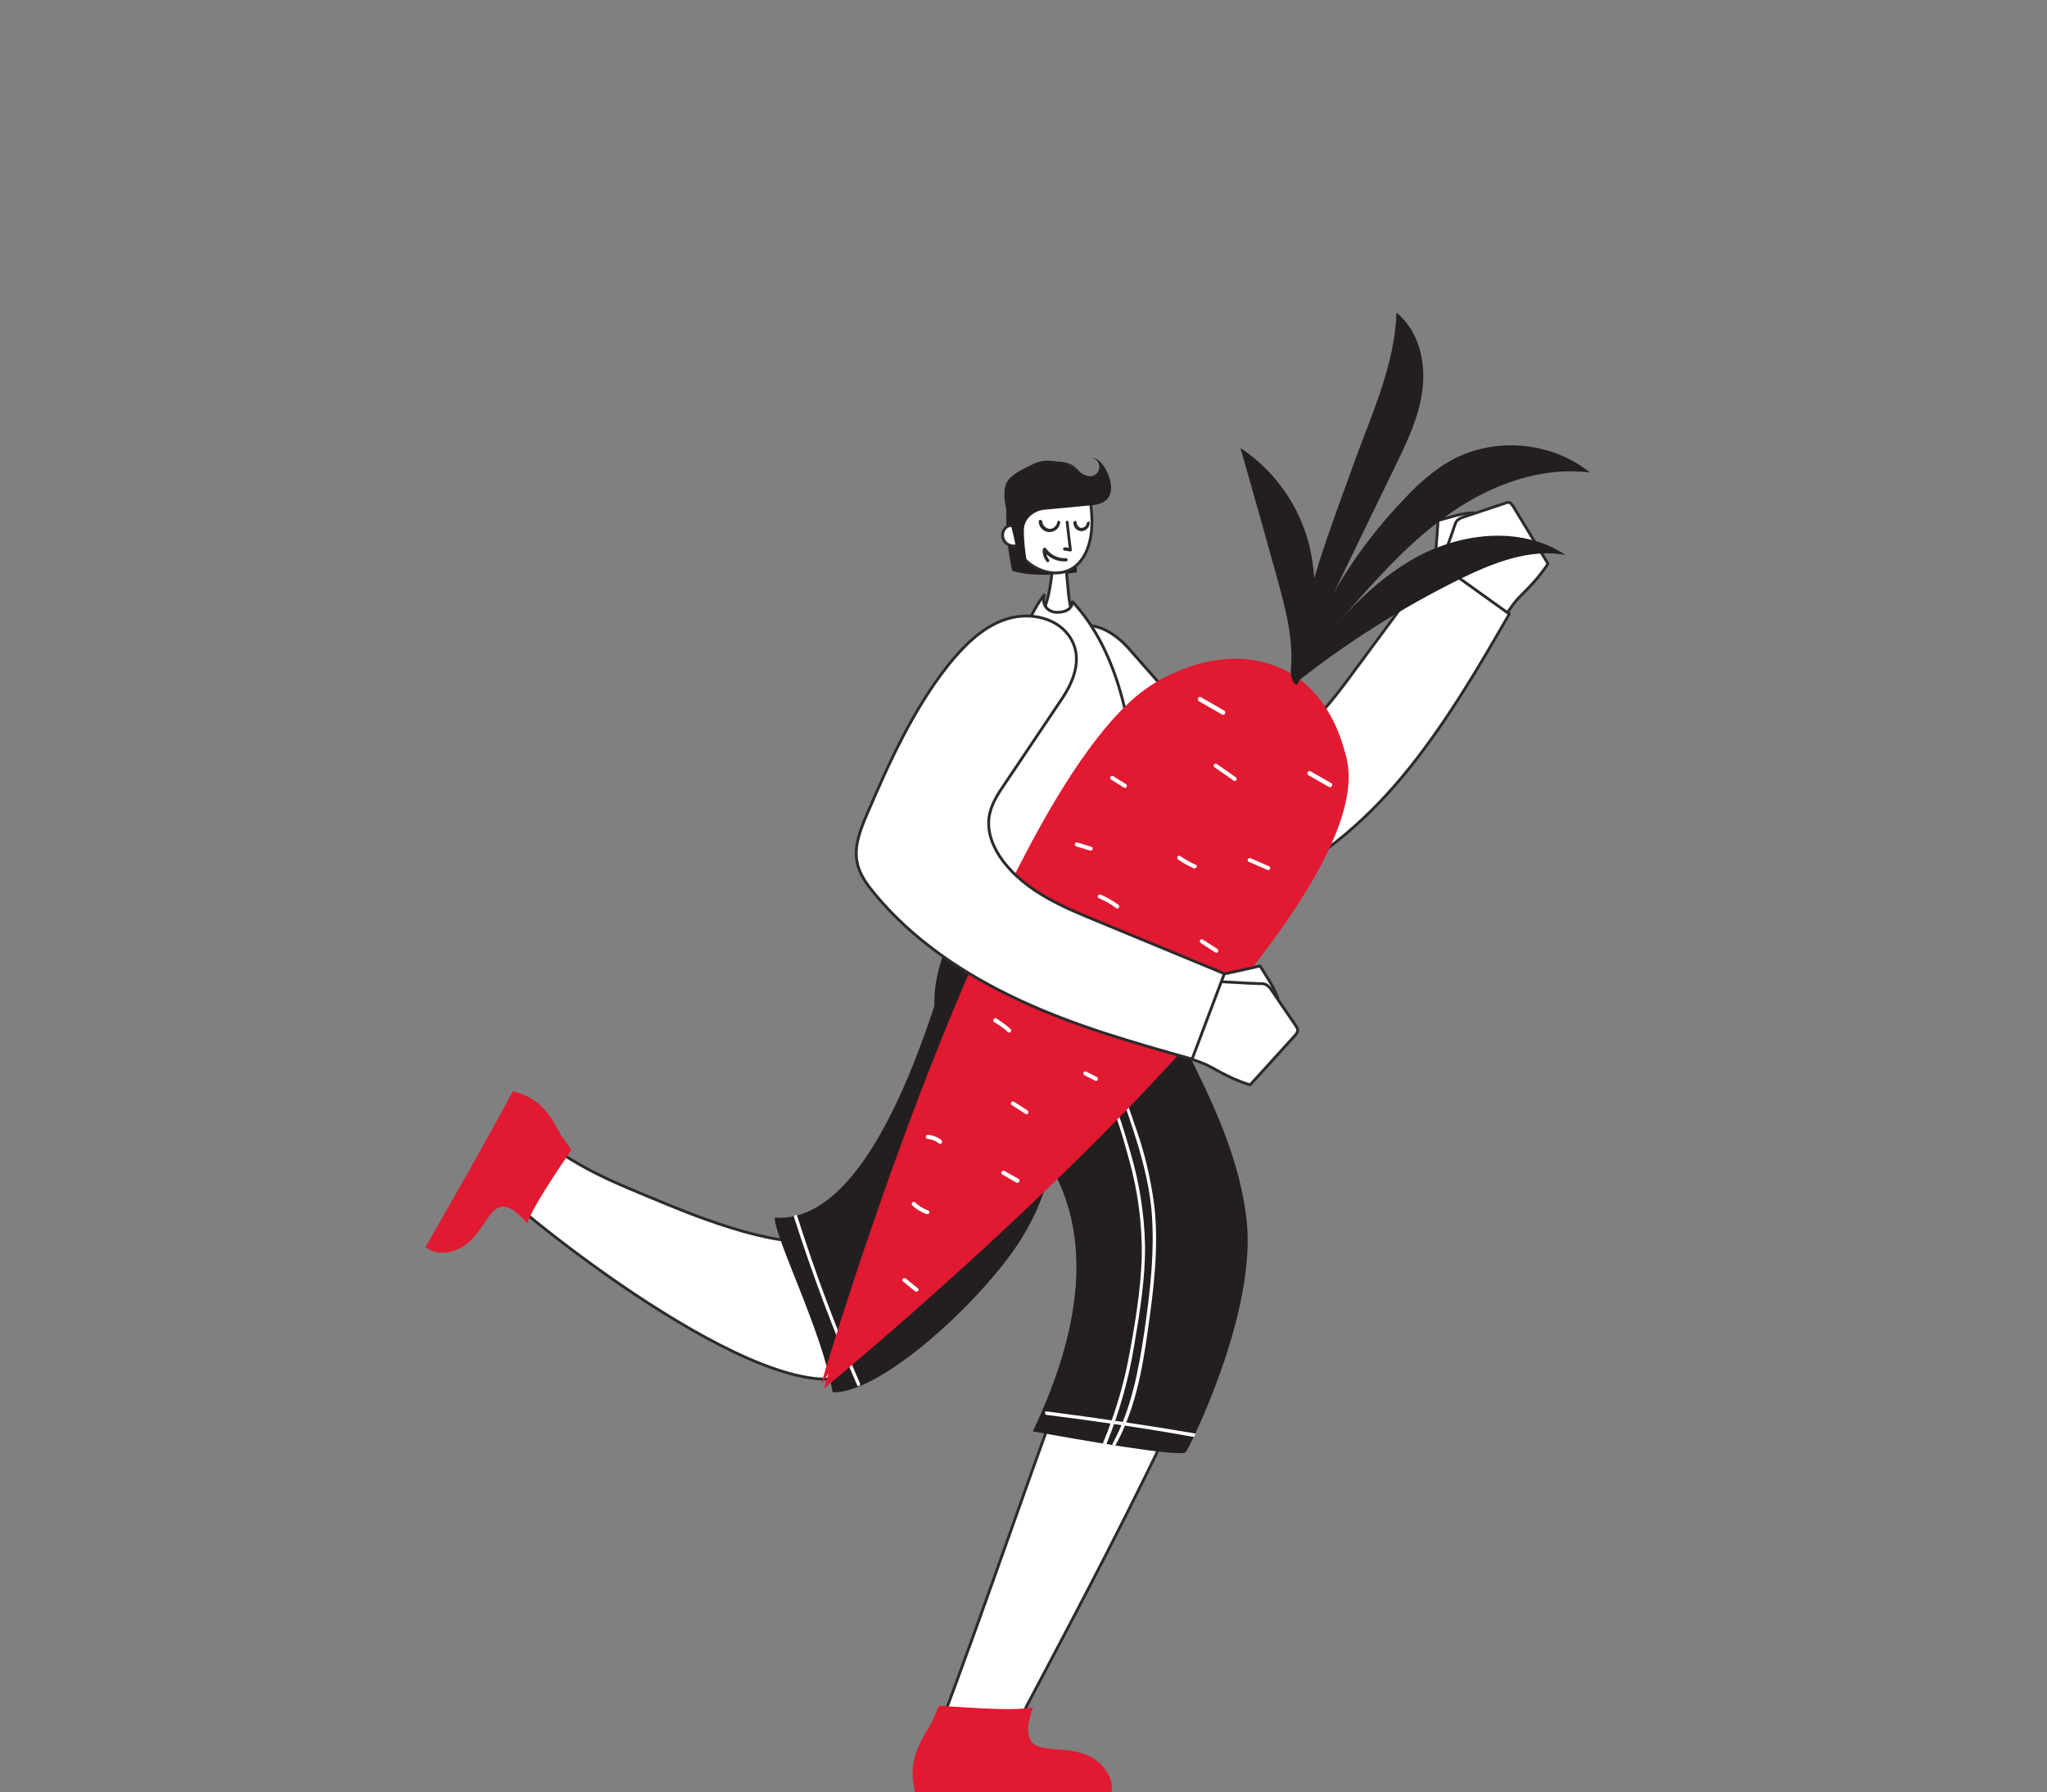 <?xml version="1.0" encoding="utf-8"?>
<!-- Generator: Adobe Illustrator 22.1.0, SVG Export Plug-In . SVG Version: 6.00 Build 0)  -->
<svg version="1.1" id="Layer_1" xmlns="http://www.w3.org/2000/svg" xmlns:xlink="http://www.w3.org/1999/xlink" x="0px" y="0px"
	 viewBox="0 0 635 556" style="enable-background:new 0 0 635 556;" xml:space="preserve">
<rect x="0" y="0" width="635" height="556" fill="#808080" stroke="none"/>
<style type="text/css">
	.st0{fill:#231F20;}
	.st1{fill:#FFFFFF;stroke:#2D2A2B;stroke-width:0.879;stroke-linecap:round;stroke-linejoin:round;}
	.st2{fill:#E11931;}
	.st3{fill:#FFFFFF;}
	.st4{fill:#2D2A2B;}
</style>
<path class="st0" d="M312.5,152.5c-0.8,8.3-0.3,16.5,1.5,24.6c5.4,1.8,14.4,1.3,20,0.5c1.1-22-13.9-16.8-22.3-22.4L312.5,152.5z"/>
<path class="st1" d="M444.8,179.4c0.3-5.5,1-12.5,1.3-17.9c2.7-0.7,7.2-2.3,11-2.4c-1.4,7-7.5,14.2-11.9,20L444.8,179.4z"/>
<path class="st1" d="M464.9,194.3c1-1.6,3.4-5.3,4.6-6.9c2.2-3,6.5-6,10.7-12.5l-10.8-17.8c-0.4-0.5-0.7-1.1-1.3-1.2
	c-0.4,0-0.7,0-1.1,0.2l-12.9,4.3c-0.8,0.2-1.5,0.6-2.1,1.1c-0.4,0.5-0.6,1.1-0.8,1.7c-1.3,4-3.7,10.3-5,14.3
	c5.7,5,12.4,7.7,18.1,12.7c0.3,0.3,0.6,0.4,0.9,0.3s-0.2-0.7-0.3-0.4V194.3z"/>
<path class="st1" d="M350.4,201.5c-4.8-5.5-11.3-9.3-18-6.5c-6.8,2.8-10.3,11.1-9.6,18.5c0.7,7.5,4.7,14.2,9.1,20.1
	c10.5,14.1,24.3,25.3,38.2,36.2c4.2,3.3,8.9,6.8,14.2,6.9c3.3,0,6.5-1.2,9.6-2.6c17.1-8.1,31.6-21.1,43.4-35.9s21.5-31.3,30.9-47.7
	l-22.9-16.4c-8.5,11.5-17,23-25.5,34.5c-6.9,9.4-14.4,19.3-25.1,23.7c-4.4,1.8-9.5,2.7-14,0.9c-3.6-1.5-6.3-4.5-8.9-7.4L350.4,201.5
	z"/>
<path class="st1" d="M305.2,282.6c-15.1,30.2-29.1,79.4-48.3,99.8c-7.3,7.7-36.1-3-49.4-8.5c-19.3-8-27.1-10.8-43.8-23.4
	c-5.6,16.1-8,11.6-9.3,18c-0.4,1.7,77.2,66.5,107.7,58.8c16.1-4,27.1-21.5,34.3-36.7c9-18.6,17.8-37.4,26.7-56c1-2.1,2-4.3,2-6.6
	s-1.1-4.4-2.2-6.4C317.2,310.2,311,293.9,305.2,282.6L305.2,282.6z"/>
<path class="st0" d="M327.5,357.7c-3.7,13.9-7.2,22.9-15.9,34.1c-15.1,19.3-40.5,40.6-53.3,40.2c-3.3-19.1-17.6-46.9-18-54.2
	c38,2.8,57.6-99,59.8-98.5c9,1.7,23.6,4.5,32.5,6.2c1.3,0.1,2.5,0.6,3.6,1.4c1.3,1.2,1.4,3.2,1.5,4.9
	C338.1,314.2,337.1,337.4,327.5,357.7L327.5,357.7z"/>
<path class="st1" d="M330.5,175c0.5,2.9,0.8,8.9,1.3,11.8c0.1,1,0.4,1.8,0.9,2.7c1,1.3,1.9,2.7,2.8,4.2c1.9,5.2,3.1,5.6,5.6,13.2
	c-12,1.1-10,0.4-22.1,0c1.4-6.5,3.3-13,5.4-19.3c1.5-4.2,2.1-11.4,2.1-11.4c0.2-0.4,0.5-1,1-0.9c0.4,0.1,0.1,1.1-0.2,0.6L330.5,175z
	"/>
<path class="st1" d="M332.7,186.7c-0.2,2.5-2.4,3.3-5,3.3c-2.1-0.1-4.7-1.7-3.8-5.4c-16.2,20.7-23.3,98.5-22.8,99.3
	c0.5,0.9,45.2,3.5,46.4,3.2C351.4,285.9,361.5,217.5,332.7,186.7L332.7,186.7z"/>
<path class="st1" d="M346.8,287.3c10.6,23.6,32.6,81.3,33.2,108.8c0.4,20.3-61.1,131.4-64.7,139.5c-2.1,4.6-15.4,1.6-24.4,1.8
	c15.6-41.1,29.2-82.3,44.8-123.4c4-10.6,8.2-21.9,6.5-33.1c-1.1-7.9-27.7-60.7-35.7-80.7c-2.1-5.2-4.1-10.9-2.6-16.4
	c0.2-0.9,0.6-1.8,1.3-2.4c1.1-0.9,2.5-0.7,3.9-0.6l35.9,4.1L346.8,287.3z"/>
<path class="st0" d="M349.8,285c10.5,32,33.1,60,36.9,93.4c3.3,29.2-18.1,71.5-18.9,72.2c-1.8,1.6-33.8-4-47.4-6.5
	c12.5-26.3,20.8-58.1,4.3-84.4c-7.1-11.3-29.3-24.4-33.6-39.8c-4.3-15.6,3.4-28.2,9.8-43.2c15.5,3,34.5,6.4,50.2,7.6L349.8,285z"/>
<path class="st2" d="M320.4,529.7c-1.8,5.7-3.1,11.6,3.4,12.6c5.1,0.8,7.6,0.3,12.5,1.9s9.5,6.9,8.5,12c-20.7-0.1-40.5,0-60.7,0.6
	c-2.5-8.8-0.1-14.3,4.8-22.1c0.3-0.4,2-5.1,2.5-5.4C292,529.1,314.5,531.3,320.4,529.7L320.4,529.7z"/>
<path class="st2" d="M163.6,379.6c-3.6-4-7.6-7.7-11.3-3c-2.9,3.7-3.6,5.9-7.1,9c-3.5,3.1-9.7,4.4-13.2,1.3
	c9.4-16.4,18.4-32.1,27.1-48.3c8,2,11.2,6.4,15,13.8c0.3,0.4,3.1,4,3.1,4.4C177.1,357.2,165.1,374.1,163.6,379.6L163.6,379.6z"/>
<path class="st3" d="M370.4,444.7c-15.2-2.6-30.5-4.8-45.8-6.8c-0.6-0.1-0.6,1,0,1.1c15.2,1.9,30.4,4.1,45.5,6.8
	C370.7,445.8,371.1,444.8,370.4,444.7L370.4,444.7z"/>
<path class="st3" d="M246.3,377.6c5.7,17.8,12.2,35.2,19.6,52.2c0.3,0.6,1.1,0.1,0.9-0.5c-7.4-17-13.9-34.3-19.5-52
	C247.1,376.7,246.2,377,246.3,377.6L246.3,377.6z"/>
<path class="st3" d="M341.8,331.3c5.2,4.6,7.6,12.8,9.7,19.2c2.6,8,4.9,16.4,5.7,24.8c1.1,12.6-0.4,25.4-2.2,37.8
	c-1.8,12-4,24-9.8,34.7c-0.4,0.6,0.5,1.1,0.9,0.5c6.1-11.1,8.3-23.5,10-35.8c1.8-12.5,3.4-25.5,2-38.2c-1.1-8.6-3.1-17.1-6.1-25.3
	c-2.1-6.2-4.5-14-9.6-18.5C342.1,330.2,341.4,330.9,341.8,331.3L341.8,331.3z"/>
<path class="st3" d="M343.3,447.9c4-9.9,6.9-20.2,8.6-30.8c1.7-10.1,3.4-20.4,3.3-30.7c-0.2-9.8-1.8-19.7-4.6-29.1
	c-2.4-8-5-18.3-11.1-24.3c-0.2-0.2-0.5-0.2-0.7,0c-0.2,0.2-0.2,0.5,0,0.7c6.4,6.5,9.1,17.7,11.5,26.3c2.7,9.7,4,19.7,3.9,29.7
	c-0.3,9.9-1.9,19.9-3.7,29.6c-1.7,9.7-4.5,19.2-8.3,28.3C342.1,448.3,343,448.5,343.3,447.9L343.3,447.9z"/>
<path class="st2" d="M255.6,430.8c0,0,174.8-143.3,162.1-195.6c-9.3-38.7-45.9-36.2-65.5-18.3C305.8,259.5,255.6,430.8,255.6,430.8z
	"/>
<path class="st2" d="M404.2,213.5C371.1,261.5,288.3,381,254.7,429.5c5.5-18.5,52.4-172.1,96.1-212
	C365.3,204.2,389,199.4,404.2,213.5z"/>
<path class="st0" d="M401.7,212.1c15.7-12.5,32.8-23.3,50.9-32.3c10.4-5.1,21.8-9.7,33.1-7.6c-14.2-9.4-33.7-6.9-48.3,1.8
	s-25.6,22.4-36.1,35.8L401.7,212.1z"/>
<path class="st0" d="M401.2,211.6c5.5-6.2,10.5-14.7,16-20.8c10.1-11.5,20.4-23.1,33-31.8c12.6-8.7,27.9-14.3,43-12.4
	c-12.1-9.8-30.2-11.2-43.7-3.4c-5.1,3-9.6,7-13.6,11.3C420.2,170.7,408.4,190.3,401.2,211.6L401.2,211.6z"/>
<path class="st0" d="M401.3,209.6l31.4-64.7c3.8-7.8,7.6-15.7,8.6-24.3c1-8.6-1.3-18.1-8.1-23.6c-0.5,15.6-7.1,30.2-12.5,44.8
	C412.6,164.3,404,185.7,401.3,209.6L401.3,209.6z"/>
<path class="st0" d="M402.4,212.5c6.1-11.2,6.8-30.7,3.8-43.1c-3.1-12.5-10.7-23.3-21.4-30.4c2,7,4,14.1,6,21.1l5.3,19
	c2.5,9.1,5.1,18.5,4.4,28C400.3,209.2,400.5,211.9,402.4,212.5L402.4,212.5z"/>
<path class="st3" d="M413,243l-6.5-3.7c-0.4-0.2-0.7,0-0.9,0.4c-0.1,0.3,0,0.6,0.2,0.8l6.5,3.7c0.4,0.2,0.7,0,0.9-0.4
	C413.3,243.5,413.3,243.2,413,243z"/>
<path class="st3" d="M383.3,241.1l-5.9-4.1c-0.7-0.4-1.3,0.6-0.6,1.1l5.9,4.1C383.4,242.7,384,241.6,383.3,241.1z"/>
<path class="st3" d="M379.8,220.5c-2.5-1.4-4.8-2.8-7.3-4.2c-0.4-0.2-0.7,0-0.9,0.4c-0.1,0.3,0,0.6,0.2,0.8l7.3,4.2
	c0.3,0.2,0.7,0.1,0.9-0.3C380.2,221.1,380.1,220.7,379.8,220.5L379.8,220.5L379.8,220.5z"/>
<path class="st3" d="M349.3,243.3l-4-2.5c-0.7-0.4-1.3,0.7-0.6,1.1l4,2.5C349.3,244.8,350,243.7,349.3,243.3z"/>
<path class="st3" d="M393.7,268.8l-5.7-2.5c-0.8-0.4-1.4,0.8-0.6,1.1l5.7,2.5C393.8,270.3,394.5,269.2,393.7,268.8z"/>
<path class="st3" d="M377.6,294.4l-4.5-2.9c-0.7-0.4-1.3,0.7-0.6,1.1l4.5,2.9C377.7,296,378.3,294.9,377.6,294.4z"/>
<path class="st3" d="M370.9,268.3c-1.8-0.8-3.3-1.7-4.8-2.7c-0.7-0.4-1.3,0.6-0.6,1.1c1.5,1.1,3.2,2,4.8,2.7
	C371.1,269.7,371.7,268.6,370.9,268.3z"/>
<path class="st3" d="M346.9,280.7c-1.7-1.2-3.5-2.3-5.4-3.1c-0.8-0.4-1.4,0.8-0.6,1.1c1.9,0.8,3.7,1.8,5.4,3.1
	C346.9,282.3,347.6,281.1,346.9,280.7z"/>
<path class="st3" d="M338.5,262.7l-4.3-1.3c-0.8-0.3-1.1,1-0.4,1.2l4.3,1.3c0.4,0.1,0.7-0.1,0.8-0.4
	C339.1,263.1,338.9,262.8,338.5,262.7L338.5,262.7z"/>
<path class="st1" d="M339.4,310.8l-5.3-2.2c-0.8-0.4-1.1,1-0.4,1.2l5.3,2.2C339.9,312.4,340.2,311,339.4,310.8z"/>
<path class="st3" d="M340.3,334.2l-3.3-1.7c-0.7-0.4-1.4,0.7-0.6,1.1l3.3,1.7C340.4,335.7,341,334.6,340.3,334.2L340.3,334.2z"/>
<path class="st1" d="M362.2,316.1c-1.8-0.4-3.4-1.2-4.7-2.5c-0.5-0.6-1.5,0.3-0.9,0.9c1.4,1.5,3.2,2.5,5.2,3
	C362.7,317.5,363.1,316.3,362.2,316.1L362.2,316.1z"/>
<path class="st1" d="M325.3,295.4l-2.9-1.1c-0.8-0.3-1.1,1-0.4,1.2l3,1.1C325.7,296.9,326.1,295.6,325.3,295.4L325.3,295.4z"/>
<path class="st3" d="M313.5,319.3c-1.3-1.2-2.8-2.3-4.4-3.3c-0.4-0.2-0.7-0.1-0.9,0.3c-0.2,0.4-0.1,0.7,0.3,0.9l0,0
	c1.5,0.9,2.9,1.8,4.1,3C313.2,320.8,314.1,319.8,313.5,319.3L313.5,319.3z"/>
<path class="st3" d="M318.7,344.5l-4.2-2.7c-0.7-0.4-1.3,0.7-0.6,1.1l4.2,2.7C318.8,346.1,319.4,345,318.7,344.5z"/>
<path class="st3" d="M316,365.8l-4.4-2.5c-0.4-0.2-0.7,0-0.9,0.3s-0.1,0.6,0.2,0.8c1.4,0.8,2.9,1.7,4.3,2.5
	C316,367.3,316.7,366.2,316,365.8L316,365.8z"/>
<path class="st3" d="M292,353.7c-1.2-0.9-2.7-1.5-4.2-1.6c-0.8-0.1-0.8,1.2,0,1.3c1.3,0.1,2.5,0.6,3.5,1.4
	C292,355.2,292.6,354.2,292,353.7L292,353.7z"/>
<path class="st3" d="M287.8,375.5c-1.5-0.5-2.8-1.4-4-2.5c-0.4-0.2-0.7-0.1-0.9,0.3c-0.1,0.2-0.1,0.4,0,0.6c1.2,1.2,2.8,2.2,4.5,2.8
	C288.3,377,288.7,375.7,287.8,375.5L287.8,375.5z"/>
<path class="st3" d="M284.7,399.7l-3.7-3c-0.6-0.5-1.6,0.4-0.9,0.9l3.7,3C284.5,401.1,285.4,400.3,284.7,399.7z"/>
<path class="st1" d="M373.5,303.6c5.3-1.3,12.1-2.6,17.4-3.9c1.4,2.5,4.2,6.2,5.5,10c-7.1,0.7-15.7-3.2-22.4-5.7L373.5,303.6z"/>
<path class="st1" d="M365.1,327.3c1.8,0.4,6.1,1.8,7.8,2.5c3.5,1.3,7.6,4.6,14.9,6.8l14-15.4c0.4-0.4,0.7-1,0.8-1.6
	c-0.1-0.4-0.3-0.7-0.4-1l-7.7-11.3c-0.4-0.7-1-1.3-1.7-1.8c-0.6-0.2-1.2-0.4-1.8-0.3c-4.2-0.1-10.8-0.6-15-0.7
	c-3.2,6.9-3.8,14.2-6.9,21.1c-0.1,0.4-0.3,0.7,0,1s0.6-0.4,0.3-0.4L365.1,327.3z"/>
<path class="st1" d="M329.7,216.4c4-6.1,6.2-13.3,1.8-19.3c-4.4-6-13.3-7.3-20.2-4.7c-6.9,2.5-12.4,8.1-17.1,13.9
	c-10.9,13.8-18.3,30.1-25.2,46.2c-2.1,4.9-4.3,10.4-3,15.6c0.8,3.3,2.8,6.1,4.9,8.7c12,14.7,28.1,25.5,45.3,33.5
	c17.1,8,35.4,13.2,53.6,18.3l10-26.5l-39.6-16.4c-10.8-4.4-22.1-9.3-29.1-18.6c-2.9-3.9-4.9-8.6-4.3-13.4c0.5-3.9,2.7-7.3,4.9-10.5
	L329.7,216.4L329.7,216.4z"/>
<path class="st1" d="M316.5,151.2c-1-4.5,4.4-6.9,8.9-7.4c4.5-0.5,7.5,0,9.9,3.9c2.5,3.9,3.3,8.5,3.4,13.1
	c0.2,5.7-1.1,12.2-5.8,15.4c-5.8,3.8-14.2,0.3-17.4-5.9C312.3,164.1,313.9,157.6,316.5,151.2L316.5,151.2z"/>
<path class="st1" d="M316,164c-1.1-1.1-2.8-1.3-4-0.3c-1.1,1.1-1.3,2.8-0.5,4.1c1.1,1.7,3.4,2.1,5.1,1c0.2-0.1,0.3-0.2,0.4-0.3
	L316,164z"/>
<path class="st0" d="M337.3,156.9c2.3-0.2,4.7-0.4,6.2-2.1c2-2.3,1.1-5.9-0.2-8.6c-1-2-2.5-4.1-4.7-4.2c1.6,0.3,2.6,1.7,2.4,3.3
	c-0.2,1.5-1.5,2.5-3,2.5c-1.1-0.2-2.2-0.6-3.1-1.4c-4.2-2.8-9.7-4.7-14.2-2.5c-2.9,1.4-7.7,3.4-8.7,6.5c-1,3.1-0.1,7.3,1,10.5
	c0.8,2.3,2.2,8.7,3,12.9c0.9,0.1,1.7,0.3,2.5,0.4c-0.5-3.2-0.9-6.4-0.9-9.7c0.1-4.1,3.8-6.3,6.9-6.4L337.3,156.9z"/>
<path class="st4" d="M337.1,162.4c-0.1,0.8-0.8,1.4-1.7,1.4c-0.8-0.1-1.4-0.9-1.4-1.7c0-0.3-0.3-0.5-0.6-0.4c-0.3,0-0.4,0.2-0.4,0.4
	c-0.1,1.4,1,2.6,2.3,2.7c1.4,0.1,2.6-1,2.7-2.3c0-0.1,0-0.1,0-0.2C338.3,161.7,337.2,161.7,337.1,162.4L337.1,162.4z"/>
<path class="st4" d="M328,161.9c-0.1,1.1-1.1,2.1-2.2,2.2c-1.3,0-2.4-1.1-2.5-2.3c0-0.6-1.1-0.7-1.1,0c0.1,1.7,1.3,3.1,3.1,3.3
	c1.8,0.1,3.3-1.1,3.6-2.9C329,161.6,328.1,161.3,328,161.9z"/>
<path class="st4" d="M330.6,162.1l1,8.5l0.6-0.5l-1.8-0.3c-0.6-0.1-0.9,0.9-0.3,1l1.8,0.3c0.3,0,0.7-0.1,0.6-0.5
	c-0.4-2.9-0.7-5.7-1-8.5C331.6,161.4,330.5,161.4,330.6,162.1L330.6,162.1z"/>
<path class="st4" d="M330.7,173.2c-2.5,0.1-4.7-1-6.2-3c-0.2-0.3-0.4-0.3-0.7-0.2c-0.2,0.1-0.3,0.3-0.3,0.4
	c-0.2,1.4,0.3,2.8,1.2,3.9c0.4,0.5,1.1-0.3,0.7-0.7c-0.7-0.9-1.1-2-0.9-3.2l-1,0.3c1.6,2.3,4.2,3.6,7,3.5
	C331.4,174.3,331.4,173.2,330.7,173.2L330.7,173.2z"/>
</svg>
